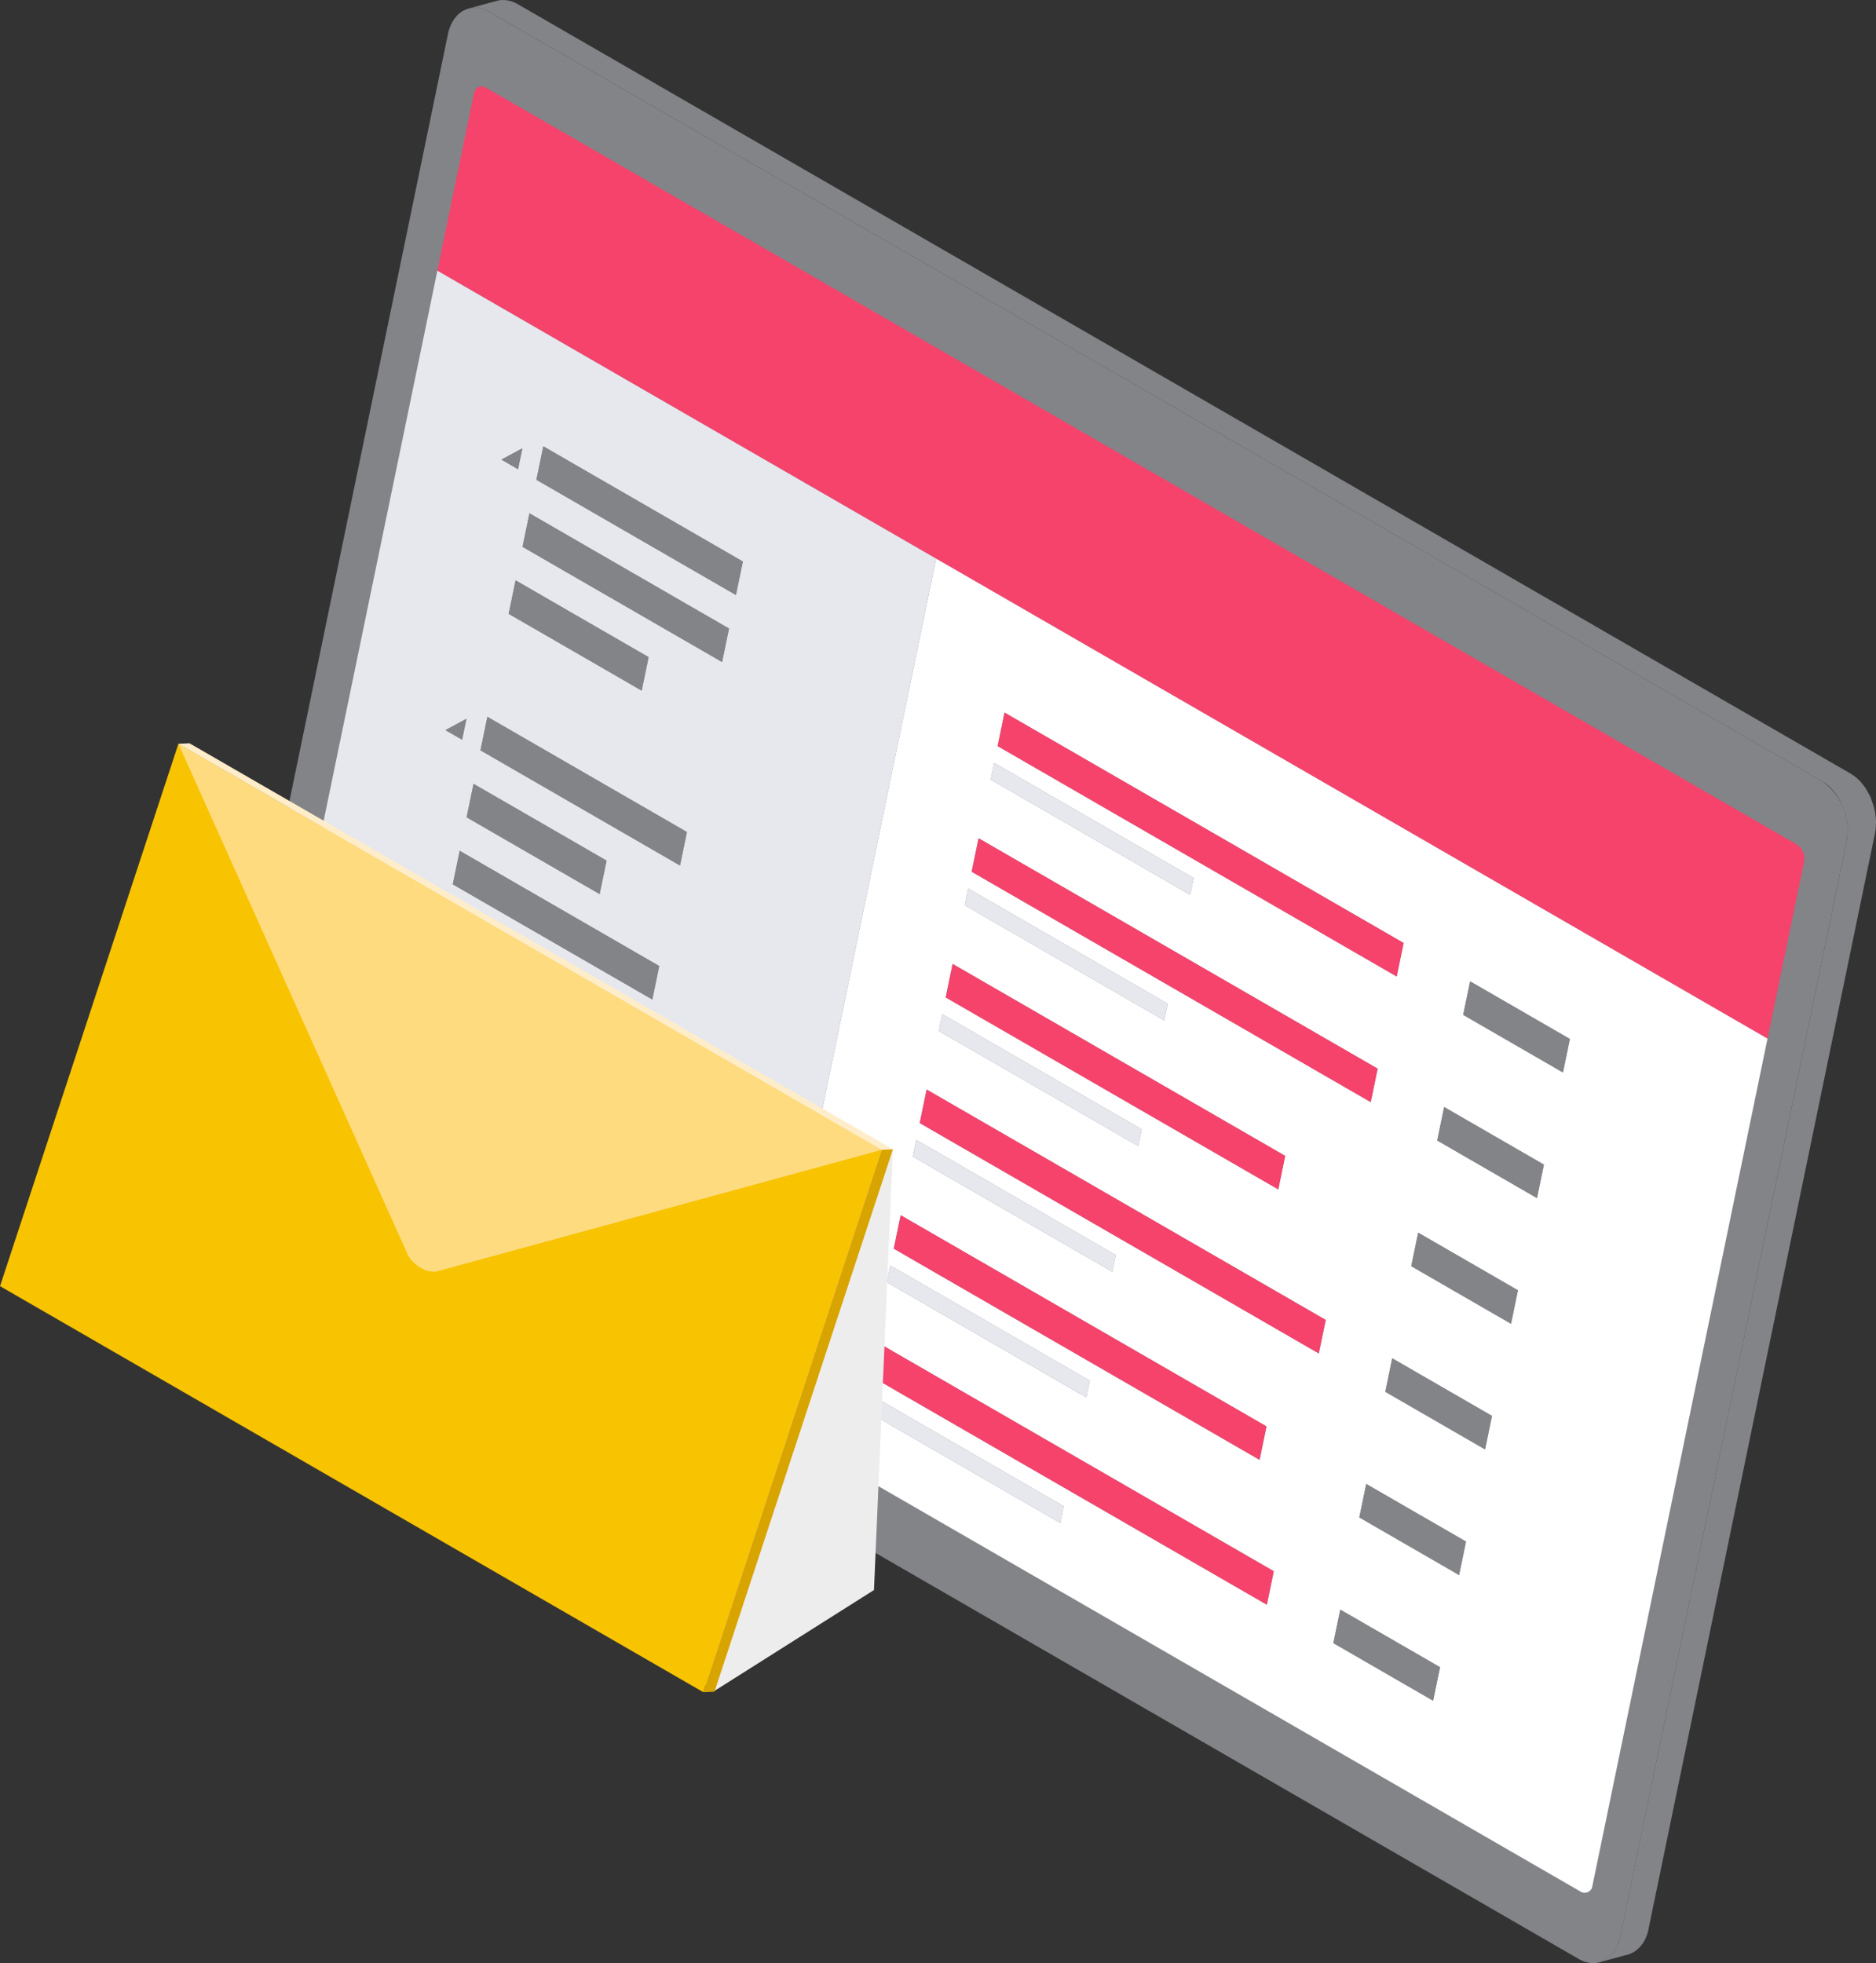 <svg xmlns="http://www.w3.org/2000/svg" xmlns:xlink="http://www.w3.org/1999/xlink" width="200" height="209.294" viewBox="0 0 200 209.294"><rect x="0" y="0" width="200" height="209.294" fill="#333333" stroke="none"/><defs><clipPath id="a"><path d="M312.619,170.068l23.07-111.623L477.5,140.322l-23.07,111.623Z" transform="translate(-312.619 -58.445)" fill="#e6e8ee"/></clipPath></defs><g transform="translate(-257.691 -42.522)"><g transform="translate(281.2 42.522)"><path d="M475.739,126.5,333.633,44.455c-1.926-1.11-3.91-.041-4.41,2.387L305.1,163.582a6.347,6.347,0,0,0,2.588,6.424l142.105,82.047c1.923,1.108,3.911.032,4.411-2.385l24.126-116.742A6.339,6.339,0,0,0,475.739,126.5Z" transform="translate(-304.979 -43.195)" fill="#828488"/><path d="M503.151,130.222c0-.075,0-.153-.007-.229s-.008-.163-.013-.245c-.007-.057-.015-.112-.02-.165a.278.278,0,0,0,0-.036c0-.02,0-.04-.005-.06-.01-.1-.025-.192-.041-.288-.018-.113-.042-.226-.066-.339-.01-.059-.029-.119-.041-.18a.72.72,0,0,1-.026-.1c-.013-.048-.02-.092-.035-.135-.036-.128-.091-.247-.133-.371-.046-.142-.092-.282-.146-.417a.486.486,0,0,1-.027-.086c-.043-.093-.09-.187-.133-.279-.036-.073-.079-.137-.115-.208-.066-.119-.134-.239-.205-.352-.037-.061-.067-.128-.106-.186-.075-.118-.159-.231-.241-.339a.613.613,0,0,0-.046-.051.333.333,0,0,0-.026-.035c-.043-.052-.086-.107-.131-.157-.056-.068-.118-.133-.181-.2s-.114-.115-.171-.171c-.031-.027-.06-.051-.091-.08a.226.226,0,0,1-.021-.018c-.017-.017-.035-.031-.051-.045-.053-.046-.1-.089-.159-.13s-.1-.079-.154-.116-.1-.071-.154-.1-.1-.065-.152-.1h0L358.34,42.961c-.053-.029-.1-.057-.156-.082s-.1-.052-.154-.078-.105-.046-.156-.064c-.031-.012-.062-.023-.09-.036a.038.038,0,0,0-.016,0l-.051-.019c-.054-.019-.108-.036-.163-.05s-.108-.03-.166-.042l-.172-.032H357.2c-.058-.01-.115-.017-.17-.021s-.13-.009-.2-.009a1.235,1.235,0,0,0-.15,0h-.034c-.009,0-.017,0-.026,0-.084.005-.165.015-.248.027s-.159.033-.237.056q-1.514.408-3.025.82a2.525,2.525,0,0,1,.515-.084h.023a2.533,2.533,0,0,1,.53.027h0a2.961,2.961,0,0,1,.555.143l.012,0a3.463,3.463,0,0,1,.561.26L492.78,123.151l4.64,2.679h0l0,0a3.952,3.952,0,0,1,.672.485l.019.017a5.123,5.123,0,0,1,.577.607l.027.034a6.6,6.6,0,0,1,.4.58c.068.113.135.226.2.344a5.751,5.751,0,0,1,.277.574c.059.133.1.269.146.4.064.175.127.351.173.533.009.026.013.053.021.081a7.217,7.217,0,0,1,.159.88s0,.017,0,.024a6.258,6.258,0,0,1,.031.923.11.11,0,0,1,0,.02,5.1,5.1,0,0,1-.11.916L475.88,248.995c-.036.175-.081.343-.132.506,0,.014-.008.024-.012.035a4.5,4.5,0,0,1-.178.452.241.241,0,0,1-.018.038,3.51,3.51,0,0,1-.21.39c-.009.017-.019.03-.026.043a3.491,3.491,0,0,1-.207.283c-.024.03-.047.062-.07.092-.06.069-.123.132-.186.193a1.468,1.468,0,0,1-.12.12,2,2,0,0,1-.206.157c-.041.031-.079.066-.12.093-.082.051-.163.092-.246.136a1.175,1.175,0,0,1-.111.06,3.045,3.045,0,0,1-.374.135c1.01-.273,2.019-.55,3.027-.822a2.73,2.73,0,0,0,.373-.135c.038-.018.077-.042.113-.062a1.859,1.859,0,0,0,.24-.131c.044-.029.089-.066.13-.1a2.228,2.228,0,0,0,.2-.154c.046-.04.087-.085.131-.126s.088-.086.134-.133h0c.013-.019.029-.037.042-.053s.048-.062.073-.092.069-.082.1-.128.068-.1.1-.153c.01-.017.024-.032.033-.048a.187.187,0,0,1,.018-.028c.043-.071.084-.144.119-.213.026-.049.048-.1.072-.149a.364.364,0,0,0,.017-.038.086.086,0,0,0,.01-.023c.027-.062.055-.126.081-.19s.049-.128.069-.193a.162.162,0,0,1,.017-.043.156.156,0,0,1,.01-.037c.01-.036.022-.075.035-.114.016-.059.035-.124.052-.187s.029-.128.041-.193a.02.02,0,0,0,0-.01l24.127-116.741c.014-.062.026-.121.037-.185s.02-.13.027-.2a1.9,1.9,0,0,0,.024-.2c.008-.069.013-.135.019-.2,0-.045,0-.088,0-.132a.083.083,0,0,1,0-.023c0-.019,0-.038,0-.055C503.148,130.366,503.151,130.293,503.151,130.222Z" transform="translate(-326.66 -42.522)" fill="#828488"/></g><g transform="translate(285.399 51.274)"><g transform="translate(0 0)" style="isolation:isolate"><g clip-path="url(#a)"><g transform="translate(0.226 0.464)"><path d="M498.267,292.327l18.662-90.29-88.636-51.173L409.375,242.4l87.592,50.572A.841.841,0,0,0,498.267,292.327ZM435.584,167.29l42.544,24.562-.739,3.572-42.543-24.563Zm-1.108,5.36,21.27,12.28-.369,1.785-21.27-12.281Zm-1.661,8.036,42.544,24.563-.738,3.568-42.543-24.562Zm-1.107,5.357,21.27,12.281-.369,1.784-21.27-12.28Zm-1.661,8.037L465.5,214.55l-.738,3.572-35.453-20.469Zm-1.107,5.357,21.27,12.281-.37,1.788-21.27-12.28Zm-2.769,13.4,21.27,12.281-.369,1.784L425.8,214.619Zm-1.661,8.037,39,22.515-.738,3.569-39-22.516Zm-1.107,5.357,21.27,12.28-.369,1.784-21.27-12.28Zm18.132,27.461-21.27-12.28.37-1.788L441.9,251.9Zm22.012,8.71L421,237.837l.738-3.572,42.543,24.563Zm5.537-26.791-42.543-24.562.738-3.572,42.544,24.562Zm12.188,37.024-10.635-6.14.738-3.572,10.635,6.14Zm2.769-13.4-10.635-6.14.738-3.568,10.635,6.14Zm2.768-13.393-10.635-6.14.739-3.572,10.635,6.14Zm2.768-13.394-10.635-6.14.738-3.572,10.635,6.14Zm2.769-13.4-10.635-6.14.738-3.568,10.635,6.14Zm2.768-13.394-10.635-6.14.739-3.572,10.635,6.14Z" transform="translate(-356.422 -100.533)" fill="#fff"/><path d="M366.65,292.734l-52.138-30.1,52.138,30.1Z" transform="translate(-313.697 -150.872)" fill="#fff"/><path d="M313.061,169.844a1.832,1.832,0,0,0,.784,1.842l52.138,30.1L384.9,110.257l-53.178-30.7,3.9-18.851Zm41.579-12.571-21.273-12.282.738-3.573L355.378,153.7Zm-11.622-58.98,21.273,12.282-.738,3.572-4.479-2.586-16.794-9.7Zm-1.476,7.144,21.273,12.282-.738,3.572L340.8,109.01Zm12.7,15.332-.738,3.572-14.181-8.186.739-3.572Zm-13.46-22.264-.461,2.23-1.774-1.024Zm-3.727,28.627,21.273,12.282-.738,3.572-21.273-12.282Zm-1.477,7.145,14.18,8.187-.737,3.569-14.181-8.187Zm-.756-6.936-.462,2.234-1.774-1.024Zm-2.2,21.221L353.9,160.845l-.738,3.572-21.273-12.282Z" transform="translate(-313.029 -59.927)" fill="#e6e8ee"/><path d="M350.935,60.067l-3.9,18.851,53.178,30.7,88.636,51.173,3.9-18.85a1.831,1.831,0,0,0-.786-1.844L352.232,59.426A.84.84,0,0,0,350.935,60.067Z" transform="translate(-328.347 -59.289)" fill="#f5436c"/><path d="M366.248,132.667l21.273,12.282.738-3.572-21.273-12.282Z" transform="translate(-336.998 -90.729)" fill="#828488"/><path d="M498.262,208.885l.738-3.572-42.544-24.563-.738,3.572Z" transform="translate(-377.294 -113.994)" fill="#f5436c"/><path d="M454.375,192.288l21.27,12.28.369-1.784-21.27-12.28Z" transform="translate(-376.689 -118.387)" fill="#e6e8ee"/><path d="M546.763,232.889l-.738,3.572,10.635,6.14.738-3.572Z" transform="translate(-417.967 -137.476)" fill="#828488"/><path d="M493.225,233.257l.738-3.568-42.544-24.563-.737,3.568Z" transform="translate(-375.026 -124.972)" fill="#f5436c"/><path d="M449.338,216.657l21.27,12.28.369-1.784-21.27-12.28Z" transform="translate(-374.421 -129.362)" fill="#e6e8ee"/><path d="M541.725,257.265l-.738,3.568,10.635,6.14.737-3.568Z" transform="translate(-415.699 -148.455)" fill="#828488"/><path d="M481.1,253.536l.738-3.572L446.382,229.5l-.738,3.572Z" transform="translate(-372.757 -135.948)" fill="#f5436c"/><path d="M465.571,253.31l.37-1.788-21.27-12.28-.37,1.788Z" transform="translate(-372.152 -140.337)" fill="#e6e8ee"/><path d="M536.688,281.633l-.738,3.572,10.635,6.14.738-3.572Z" transform="translate(-413.43 -159.43)" fill="#828488"/><path d="M483.151,282l.738-3.572-42.544-24.563-.738,3.572Z" transform="translate(-370.489 -146.923)" fill="#f5436c"/><path d="M460.534,277.682l.369-1.784-21.27-12.28-.369,1.784Z" transform="translate(-369.884 -151.316)" fill="#e6e8ee"/><path d="M531.652,306l-.738,3.572,10.635,6.14.738-3.572Z" transform="translate(-411.161 -170.405)" fill="#828488"/><path d="M474.569,304.324l.737-3.568-39-22.516-.737,3.568Z" transform="translate(-368.22 -157.902)" fill="#f5436c"/><path d="M455.5,302.05l.369-1.784-21.27-12.28-.369,1.784Z" transform="translate(-367.615 -162.291)" fill="#e6e8ee"/><path d="M526.614,330.378l-.738,3.568,10.635,6.14.737-3.568Z" transform="translate(-408.893 -181.384)" fill="#828488"/><path d="M473.076,330.743l.738-3.572-42.544-24.562-.738,3.572Z" transform="translate(-365.951 -168.877)" fill="#f5436c"/><path d="M450.459,326.423l.37-1.788-21.27-12.28-.37,1.788Z" transform="translate(-365.346 -173.266)" fill="#e6e8ee"/><path d="M521.577,354.747l-.738,3.572,10.635,6.14.738-3.572Z" transform="translate(-406.624 -192.359)" fill="#828488"/><path d="M363.561,145.667l21.273,12.282.738-3.572L364.3,142.094Z" transform="translate(-335.788 -96.584)" fill="#828488"/><path d="M375.055,166.853l.738-3.572-14.18-8.187-.738,3.572Z" transform="translate(-334.578 -102.438)" fill="#828488"/><path d="M361.7,129.482l-2.235,1.206,1.774,1.024Z" transform="translate(-333.942 -90.903)" fill="#828488"/><path d="M376.676,197.423l.738-3.572-21.273-12.282-.738,3.572Z" transform="translate(-332.114 -114.362)" fill="#828488"/><path d="M366.9,206.323l.738-3.568-14.18-8.187-.738,3.568Z" transform="translate(-330.904 -120.217)" fill="#828488"/><path d="M371.3,223.414l.738-3.572L350.769,207.56l-.738,3.572Z" transform="translate(-329.694 -126.068)" fill="#828488"/><path d="M368.617,236.414l.738-3.572-21.273-12.282-.738,3.572Z" transform="translate(-328.484 -131.923)" fill="#b1b1b1"/><path d="M350.852,181.948l-2.236,1.21,1.774,1.024Z" transform="translate(-329.057 -114.533)" fill="#828488"/></g></g></g></g><g transform="translate(257.691 121.769)"><path d="M375.2,312.45l2.017-46.983L293.363,285.69l64.9,37.471Z" transform="translate(-282.025 -222.18)" fill="#eeeded" style="mix-blend-mode:multiply;isolation:isolate"/><path d="M365.656,229.455,291.762,186.8l-.007-.011,0,.006h0l-19.019,57.823,74.985,43.292,19.022-57.831Z" transform="translate(-272.734 -186.745)" fill="#f8c300"/><path d="M307.338,186.8l24.472,54.51a3.651,3.651,0,0,0,1.354,1.353,2.674,2.674,0,0,0,1.688.4l47.475-12.976Z" transform="translate(-288.319 -186.75)" fill="#ffdb80"/><path d="M382.432,229.368l-73.905-42.66-1.189.05,73.9,42.66,1.085.624,1.187-.048Z" transform="translate(-288.319 -186.708)" fill="#ffedca"/><path d="M428.189,265.514l-19.022,57.831,1.187-.05,19.023-57.829Z" transform="translate(-334.182 -222.18)" fill="#d8a400"/></g></g></svg>